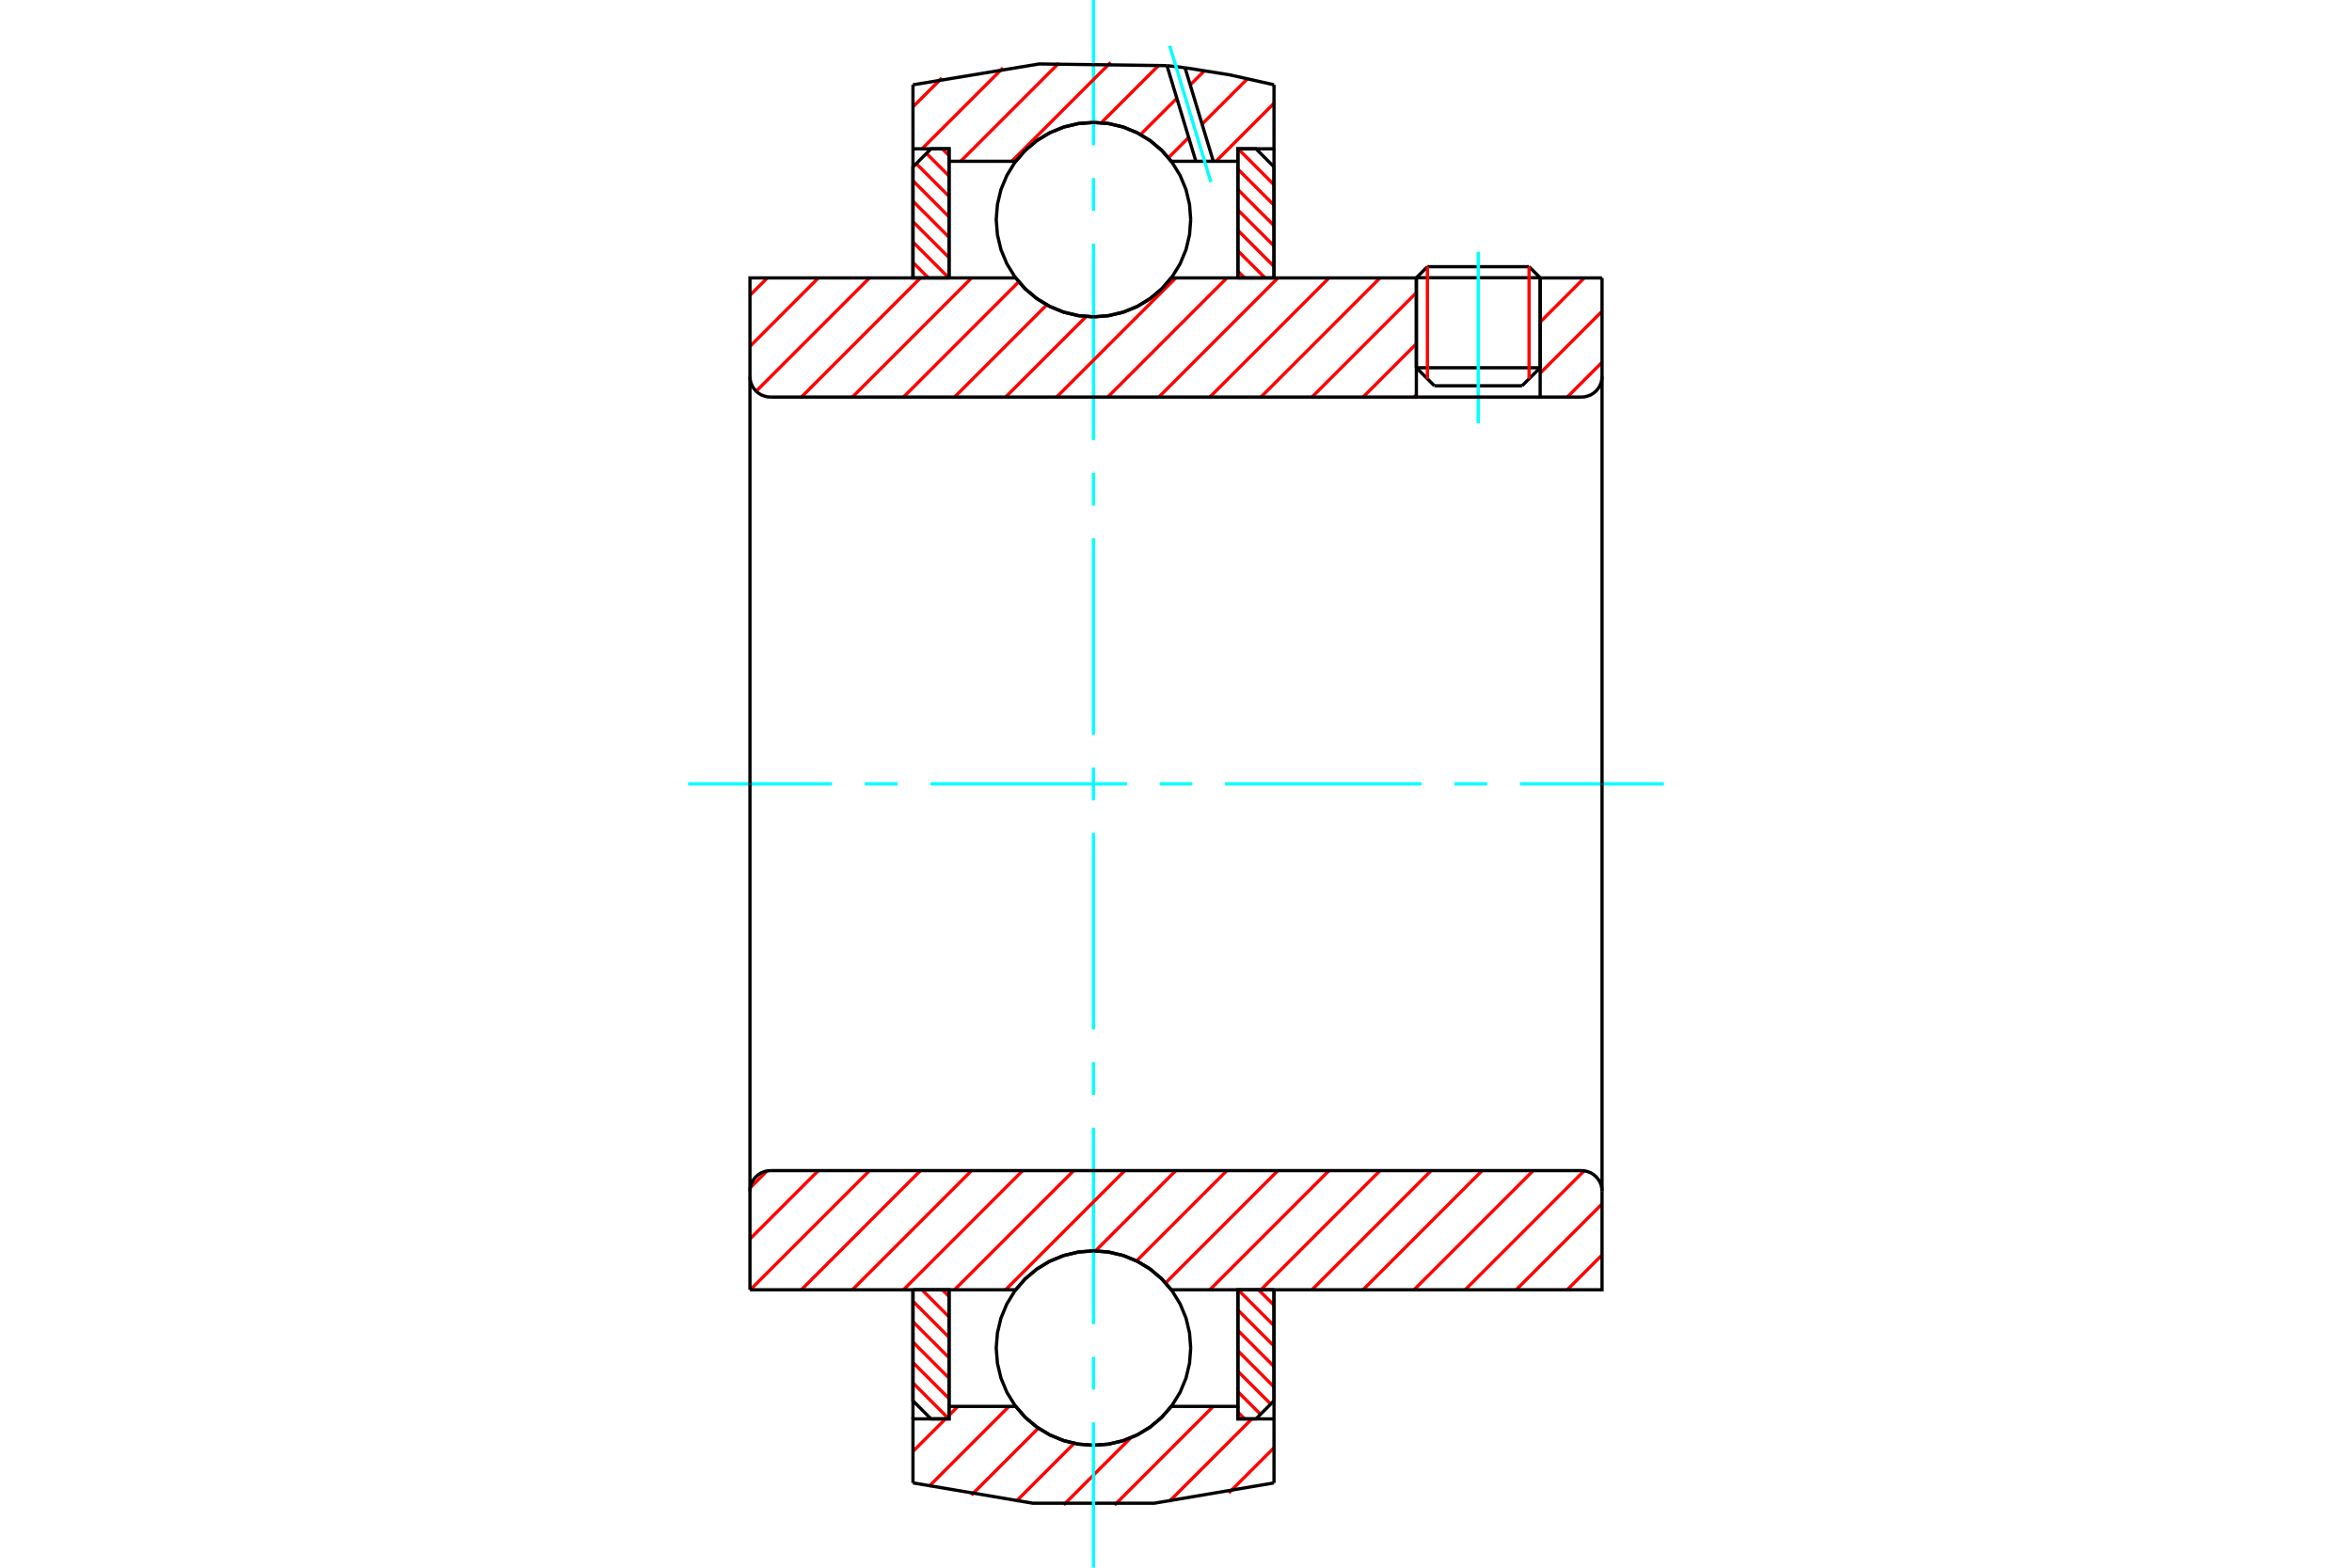<?xml version="1.0" standalone="no"?>
<!DOCTYPE svg PUBLIC "-//W3C//DTD SVG 1.1//EN"
	"http://www.w3.org/Graphics/SVG/1.1/DTD/svg11.dtd">
<svg xmlns="http://www.w3.org/2000/svg" height="100%" width="100%" viewBox="0 0 36000 24000">
	<rect x="-1800" y="-1200" width="39600" height="26400" style="fill:#FFF"/>
	<g style="fill:none; fill-rule:evenodd" transform="matrix(1 0 0 1 0 0)">
		<g style="fill:none; stroke:#000; stroke-width:50; shape-rendering:geometricPrecision">
			<line x1="23574" y1="4252" x2="21679" y2="4252"/>
			<line x1="21848" y1="4083" x2="23404" y2="4083"/>
			<line x1="21679" y1="5630" x2="23574" y2="5630"/>
			<line x1="23297" y1="5906" x2="21955" y2="5906"/>
			<line x1="21848" y1="4083" x2="21679" y2="4252"/>
			<line x1="23574" y1="4252" x2="23404" y2="4083"/>
			<line x1="23297" y1="5906" x2="23574" y2="5630"/>
			<line x1="21679" y1="5630" x2="21955" y2="5906"/>
			<line x1="21679" y1="4252" x2="21679" y2="5630"/>
			<line x1="23574" y1="5630" x2="23574" y2="4252"/>
		</g>
		<g style="fill:none; stroke:#0FF; stroke-width:50; shape-rendering:geometricPrecision">
			<line x1="22626" y1="6480" x2="22626" y2="3854"/>
		</g>
		<g style="fill:none; stroke:#F00; stroke-width:50; shape-rendering:geometricPrecision">
			<line x1="23404" y1="4083" x2="23404" y2="5799"/>
			<line x1="21848" y1="5799" x2="21848" y2="4083"/>
			<line x1="13974" y1="21171" x2="14524" y2="21722"/>
			<line x1="13974" y1="20859" x2="14526" y2="21411"/>
			<line x1="13974" y1="20546" x2="14526" y2="21099"/>
			<line x1="13974" y1="20234" x2="14526" y2="20786"/>
			<line x1="13974" y1="19921" x2="14526" y2="20474"/>
			<line x1="14110" y1="19745" x2="14526" y2="20161"/>
			<line x1="14423" y1="19745" x2="14526" y2="19848"/>
		</g>
		<g style="fill:none; stroke:#000; stroke-width:50; shape-rendering:geometricPrecision">
			<polyline points="13974,19745 13974,21445 14250,21722 14526,21722 14526,19745 13974,19745"/>
		</g>
		<g style="fill:none; stroke:#0FF; stroke-width:50; shape-rendering:geometricPrecision">
			<line x1="10532" y1="12000" x2="12736" y2="12000"/>
			<line x1="13238" y1="12000" x2="13739" y2="12000"/>
			<line x1="14240" y1="12000" x2="17248" y2="12000"/>
			<line x1="17749" y1="12000" x2="18251" y2="12000"/>
			<line x1="18752" y1="12000" x2="21760" y2="12000"/>
			<line x1="22261" y1="12000" x2="22762" y2="12000"/>
			<line x1="23264" y1="12000" x2="25468" y2="12000"/>
		</g>
		<g style="fill:none; stroke:#F00; stroke-width:50; shape-rendering:geometricPrecision">
			<line x1="13974" y1="4018" x2="14211" y2="4255"/>
			<line x1="13974" y1="3705" x2="14524" y2="4255"/>
			<line x1="13974" y1="3393" x2="14526" y2="3945"/>
			<line x1="13974" y1="3080" x2="14526" y2="3633"/>
			<line x1="13974" y1="2767" x2="14526" y2="3320"/>
			<line x1="14024" y1="2505" x2="14526" y2="3007"/>
			<line x1="14180" y1="2348" x2="14526" y2="2695"/>
			<line x1="14423" y1="2278" x2="14526" y2="2382"/>
		</g>
		<g style="fill:none; stroke:#000; stroke-width:50; shape-rendering:geometricPrecision">
			<polyline points="14526,4255 14526,2278 14250,2278 13974,2555 13974,4255 14526,4255"/>
		</g>
		<g style="fill:none; stroke:#F00; stroke-width:50; shape-rendering:geometricPrecision">
			<line x1="19262" y1="19745" x2="19500" y2="19982"/>
			<line x1="18950" y1="19745" x2="19500" y2="20295"/>
			<line x1="18947" y1="20055" x2="19500" y2="20607"/>
			<line x1="18947" y1="20367" x2="19500" y2="20920"/>
			<line x1="18947" y1="20680" x2="19500" y2="21233"/>
			<line x1="18947" y1="20993" x2="19450" y2="21495"/>
			<line x1="18947" y1="21305" x2="19294" y2="21652"/>
			<line x1="18947" y1="21618" x2="19051" y2="21722"/>
		</g>
		<g style="fill:none; stroke:#000; stroke-width:50; shape-rendering:geometricPrecision">
			<polyline points="19500,19745 19500,21445 19224,21722 18947,21722 18947,19745 19500,19745"/>
		</g>
		<g style="fill:none; stroke:#F00; stroke-width:50; shape-rendering:geometricPrecision">
			<line x1="18950" y1="2278" x2="19500" y2="2829"/>
			<line x1="18947" y1="2589" x2="19500" y2="3141"/>
			<line x1="18947" y1="2901" x2="19500" y2="3454"/>
			<line x1="18947" y1="3214" x2="19500" y2="3766"/>
			<line x1="18947" y1="3526" x2="19500" y2="4079"/>
			<line x1="18947" y1="3839" x2="19364" y2="4255"/>
			<line x1="18947" y1="4152" x2="19051" y2="4255"/>
		</g>
		<g style="fill:none; stroke:#000; stroke-width:50; shape-rendering:geometricPrecision">
			<polyline points="18947,4255 18947,2278 19224,2278 19500,2555 19500,4255 18947,4255"/>
			<polyline points="18225,3362 18207,3129 18153,2902 18063,2686 17941,2487 17789,2310 17612,2158 17413,2036 17197,1946 16970,1892 16737,1874 16504,1892 16277,1946 16061,2036 15862,2158 15684,2310 15533,2487 15411,2686 15321,2902 15267,3129 15248,3362 15267,3595 15321,3822 15411,4038 15533,4237 15684,4415 15862,4566 16061,4688 16277,4778 16504,4832 16737,4851 16970,4832 17197,4778 17413,4688 17612,4566 17789,4415 17941,4237 18063,4038 18153,3822 18207,3595 18225,3362"/>
			<polyline points="18225,20638 18207,20405 18153,20178 18063,19962 17941,19763 17789,19585 17612,19434 17413,19312 17197,19222 16970,19168 16737,19149 16504,19168 16277,19222 16061,19312 15862,19434 15684,19585 15533,19763 15411,19962 15321,20178 15267,20405 15248,20638 15267,20871 15321,21098 15411,21314 15533,21513 15684,21690 15862,21842 16061,21964 16277,22054 16504,22108 16737,22126 16970,22108 17197,22054 17413,21964 17612,21842 17789,21690 17941,21513 18063,21314 18153,21098 18207,20871 18225,20638"/>
		</g>
		<g style="fill:none; stroke:#F00; stroke-width:50; shape-rendering:geometricPrecision">
			<line x1="19500" y1="22164" x2="18808" y2="22856"/>
			<line x1="19161" y1="21722" x2="17896" y2="22987"/>
			<line x1="18570" y1="21531" x2="17059" y2="23042"/>
			<line x1="17306" y1="22013" x2="16281" y2="23038"/>
			<line x1="16442" y1="22096" x2="15554" y2="22984"/>
			<line x1="15893" y1="21864" x2="14868" y2="22889"/>
			<line x1="15444" y1="21531" x2="14218" y2="22757"/>
			<line x1="14662" y1="21531" x2="14526" y2="21667"/>
			<line x1="14472" y1="21722" x2="13974" y2="22220"/>
		</g>
		<g style="fill:none; stroke:#000; stroke-width:50; shape-rendering:geometricPrecision">
			<polyline points="19500,19745 19500,21722 19500,22702"/>
			<polyline points="13974,22702 15807,23013 17667,23013 19500,22702"/>
			<polyline points="13974,22702 13974,21722 14526,21722 14526,21531 14526,19745"/>
			<polyline points="14526,21531 15546,21531 15698,21704 15874,21851 16071,21969 16284,22056 16508,22109 16737,22126 16966,22109 17190,22056 17403,21969 17600,21851 17776,21704 17928,21531 18947,21531 18947,19745"/>
			<polyline points="18947,21531 18947,21722 19500,21722"/>
			<line x1="13974" y1="21722" x2="13974" y2="19745"/>
		</g>
		<g style="fill:none; stroke:#0FF; stroke-width:50; shape-rendering:geometricPrecision">
			<line x1="16737" y1="24000" x2="16737" y2="21776"/>
			<line x1="16737" y1="21274" x2="16737" y2="20773"/>
			<line x1="16737" y1="20272" x2="16737" y2="17264"/>
			<line x1="16737" y1="16762" x2="16737" y2="16261"/>
			<line x1="16737" y1="15760" x2="16737" y2="12752"/>
			<line x1="16737" y1="12251" x2="16737" y2="11749"/>
			<line x1="16737" y1="11248" x2="16737" y2="8240"/>
			<line x1="16737" y1="7739" x2="16737" y2="7238"/>
			<line x1="16737" y1="6736" x2="16737" y2="3728"/>
			<line x1="16737" y1="3227" x2="16737" y2="2726"/>
			<line x1="16737" y1="2224" x2="16737" y2="0"/>
		</g>
		<g style="fill:none; stroke:#F00; stroke-width:50; shape-rendering:geometricPrecision">
			<line x1="19500" y1="1581" x2="18612" y2="2469"/>
			<line x1="19093" y1="1207" x2="18399" y2="1900"/>
			<line x1="18194" y1="2105" x2="17884" y2="2415"/>
			<line x1="18434" y1="1084" x2="18218" y2="1300"/>
			<line x1="18013" y1="1505" x2="17457" y2="2060"/>
			<line x1="17740" y1="996" x2="16857" y2="1879"/>
			<line x1="17000" y1="955" x2="15486" y2="2469"/>
			<line x1="16208" y1="965" x2="14704" y2="2469"/>
			<line x1="15352" y1="1040" x2="14113" y2="2278"/>
			<line x1="14416" y1="1194" x2="13974" y2="1636"/>
		</g>
		<g style="fill:none; stroke:#000; stroke-width:50; shape-rendering:geometricPrecision">
			<polyline points="13974,4255 13974,2278 13974,1298"/>
			<polyline points="17862,1005 15905,979 13974,1298"/>
			<polyline points="18138,1037 18000,1020 17862,1005"/>
			<polyline points="19500,1298 18823,1146 18138,1037"/>
			<polyline points="19500,1298 19500,2278 18947,2278 18947,2469 18947,4255"/>
			<polyline points="18947,2469 18571,2469 18304,2469 17928,2469 17776,2296 17600,2149 17403,2031 17190,1944 16966,1891 16737,1874 16508,1891 16284,1944 16071,2031 15874,2149 15698,2296 15546,2469 14526,2469 14526,4255"/>
			<polyline points="14526,2469 14526,2278 13974,2278"/>
			<line x1="19500" y1="2278" x2="19500" y2="4255"/>
		</g>
		<g style="fill:none; stroke:#0FF; stroke-width:50; shape-rendering:geometricPrecision">
			<line x1="18534" y1="2788" x2="17904" y2="701"/>
		</g>
		<g style="fill:none; stroke:#000; stroke-width:50; shape-rendering:geometricPrecision">
			<line x1="18304" y1="2469" x2="17862" y2="1005"/>
			<line x1="18571" y1="2469" x2="18138" y2="1037"/>
		</g>
		<g style="fill:none; stroke:#F00; stroke-width:50; shape-rendering:geometricPrecision">
			<line x1="24521" y1="19213" x2="23989" y2="19745"/>
			<line x1="24521" y1="18431" x2="23207" y2="19745"/>
			<line x1="24247" y1="17924" x2="22426" y2="19745"/>
			<line x1="23468" y1="17921" x2="21644" y2="19745"/>
			<line x1="22686" y1="17921" x2="20863" y2="19745"/>
			<line x1="21905" y1="17921" x2="20081" y2="19745"/>
			<line x1="21123" y1="17921" x2="19300" y2="19745"/>
			<line x1="20342" y1="17921" x2="18518" y2="19745"/>
			<line x1="19560" y1="17921" x2="17841" y2="19640"/>
			<line x1="18779" y1="17921" x2="17396" y2="19304"/>
			<line x1="17997" y1="17921" x2="16768" y2="19150"/>
			<line x1="17216" y1="17921" x2="15392" y2="19745"/>
			<line x1="16434" y1="17921" x2="14610" y2="19745"/>
			<line x1="15653" y1="17921" x2="13829" y2="19745"/>
			<line x1="14871" y1="17921" x2="13047" y2="19745"/>
			<line x1="14089" y1="17921" x2="12266" y2="19745"/>
			<line x1="13308" y1="17921" x2="11484" y2="19745"/>
			<line x1="12526" y1="17921" x2="11479" y2="18968"/>
			<line x1="11740" y1="17926" x2="11484" y2="18182"/>
		</g>
		<g style="fill:none; stroke:#000; stroke-width:50; shape-rendering:geometricPrecision">
			<line x1="11479" y1="12000" x2="11479" y2="19745"/>
			<polyline points="11795,17921 11745,17925 11697,17937 11651,17955 11609,17981 11571,18014 11539,18051 11513,18093 11494,18139 11483,18187 11479,18237"/>
			<line x1="11795" y1="17921" x2="24205" y2="17921"/>
			<polyline points="24521,18237 24517,18187 24506,18139 24487,18093 24461,18051 24429,18014 24391,17981 24349,17955 24303,17937 24255,17925 24205,17921"/>
			<polyline points="24521,18237 24521,19745 23968,19745 17928,19745 17776,19572 17600,19425 17403,19306 17190,19220 16966,19167 16737,19149 16508,19167 16284,19220 16071,19306 15874,19425 15698,19572 15546,19745 12032,19745 11479,19745"/>
			<line x1="24521" y1="12000" x2="24521" y2="18237"/>
		</g>
		<g style="fill:none; stroke:#F00; stroke-width:50; shape-rendering:geometricPrecision">
			<line x1="24521" y1="5547" x2="23989" y2="6079"/>
			<line x1="24521" y1="4765" x2="23574" y2="5713"/>
			<line x1="24249" y1="4255" x2="23574" y2="4931"/>
			<line x1="21679" y1="6044" x2="21644" y2="6079"/>
			<line x1="21679" y1="5263" x2="20863" y2="6079"/>
			<line x1="21679" y1="4481" x2="20081" y2="6079"/>
			<line x1="21123" y1="4255" x2="19300" y2="6079"/>
			<line x1="20342" y1="4255" x2="18518" y2="6079"/>
			<line x1="19560" y1="4255" x2="17737" y2="6079"/>
			<line x1="18779" y1="4255" x2="16955" y2="6079"/>
			<line x1="17997" y1="4255" x2="16173" y2="6079"/>
			<line x1="16625" y1="4846" x2="15392" y2="6079"/>
			<line x1="16022" y1="4667" x2="14610" y2="6079"/>
			<line x1="15593" y1="4314" x2="13829" y2="6079"/>
			<line x1="14871" y1="4255" x2="13047" y2="6079"/>
			<line x1="14089" y1="4255" x2="12266" y2="6079"/>
			<line x1="13308" y1="4255" x2="11574" y2="5989"/>
			<line x1="12526" y1="4255" x2="11479" y2="5303"/>
			<line x1="11745" y1="4255" x2="11479" y2="4521"/>
		</g>
		<g style="fill:none; stroke:#000; stroke-width:50; shape-rendering:geometricPrecision">
			<line x1="24521" y1="12000" x2="24521" y2="4255"/>
			<polyline points="24205,6079 24255,6075 24303,6063 24349,6045 24391,6019 24429,5986 24461,5949 24487,5907 24506,5861 24517,5813 24521,5763"/>
			<polyline points="24205,6079 23574,6079 23574,4255"/>
			<polyline points="23574,6079 21679,6079 21679,4255"/>
			<line x1="21679" y1="6079" x2="11795" y2="6079"/>
			<polyline points="11479,5763 11483,5813 11494,5861 11513,5907 11539,5949 11571,5986 11609,6019 11651,6045 11697,6063 11745,6075 11795,6079"/>
			<polyline points="11479,5763 11479,4255 12032,4255 15546,4255 15698,4428 15874,4575 16071,4694 16284,4780 16508,4833 16737,4851 16966,4833 17190,4780 17403,4694 17600,4575 17776,4428 17928,4255 21679,4255"/>
			<line x1="23574" y1="4255" x2="24521" y2="4255"/>
			<line x1="11479" y1="12000" x2="11479" y2="5763"/>
		</g>
	</g>
</svg>
